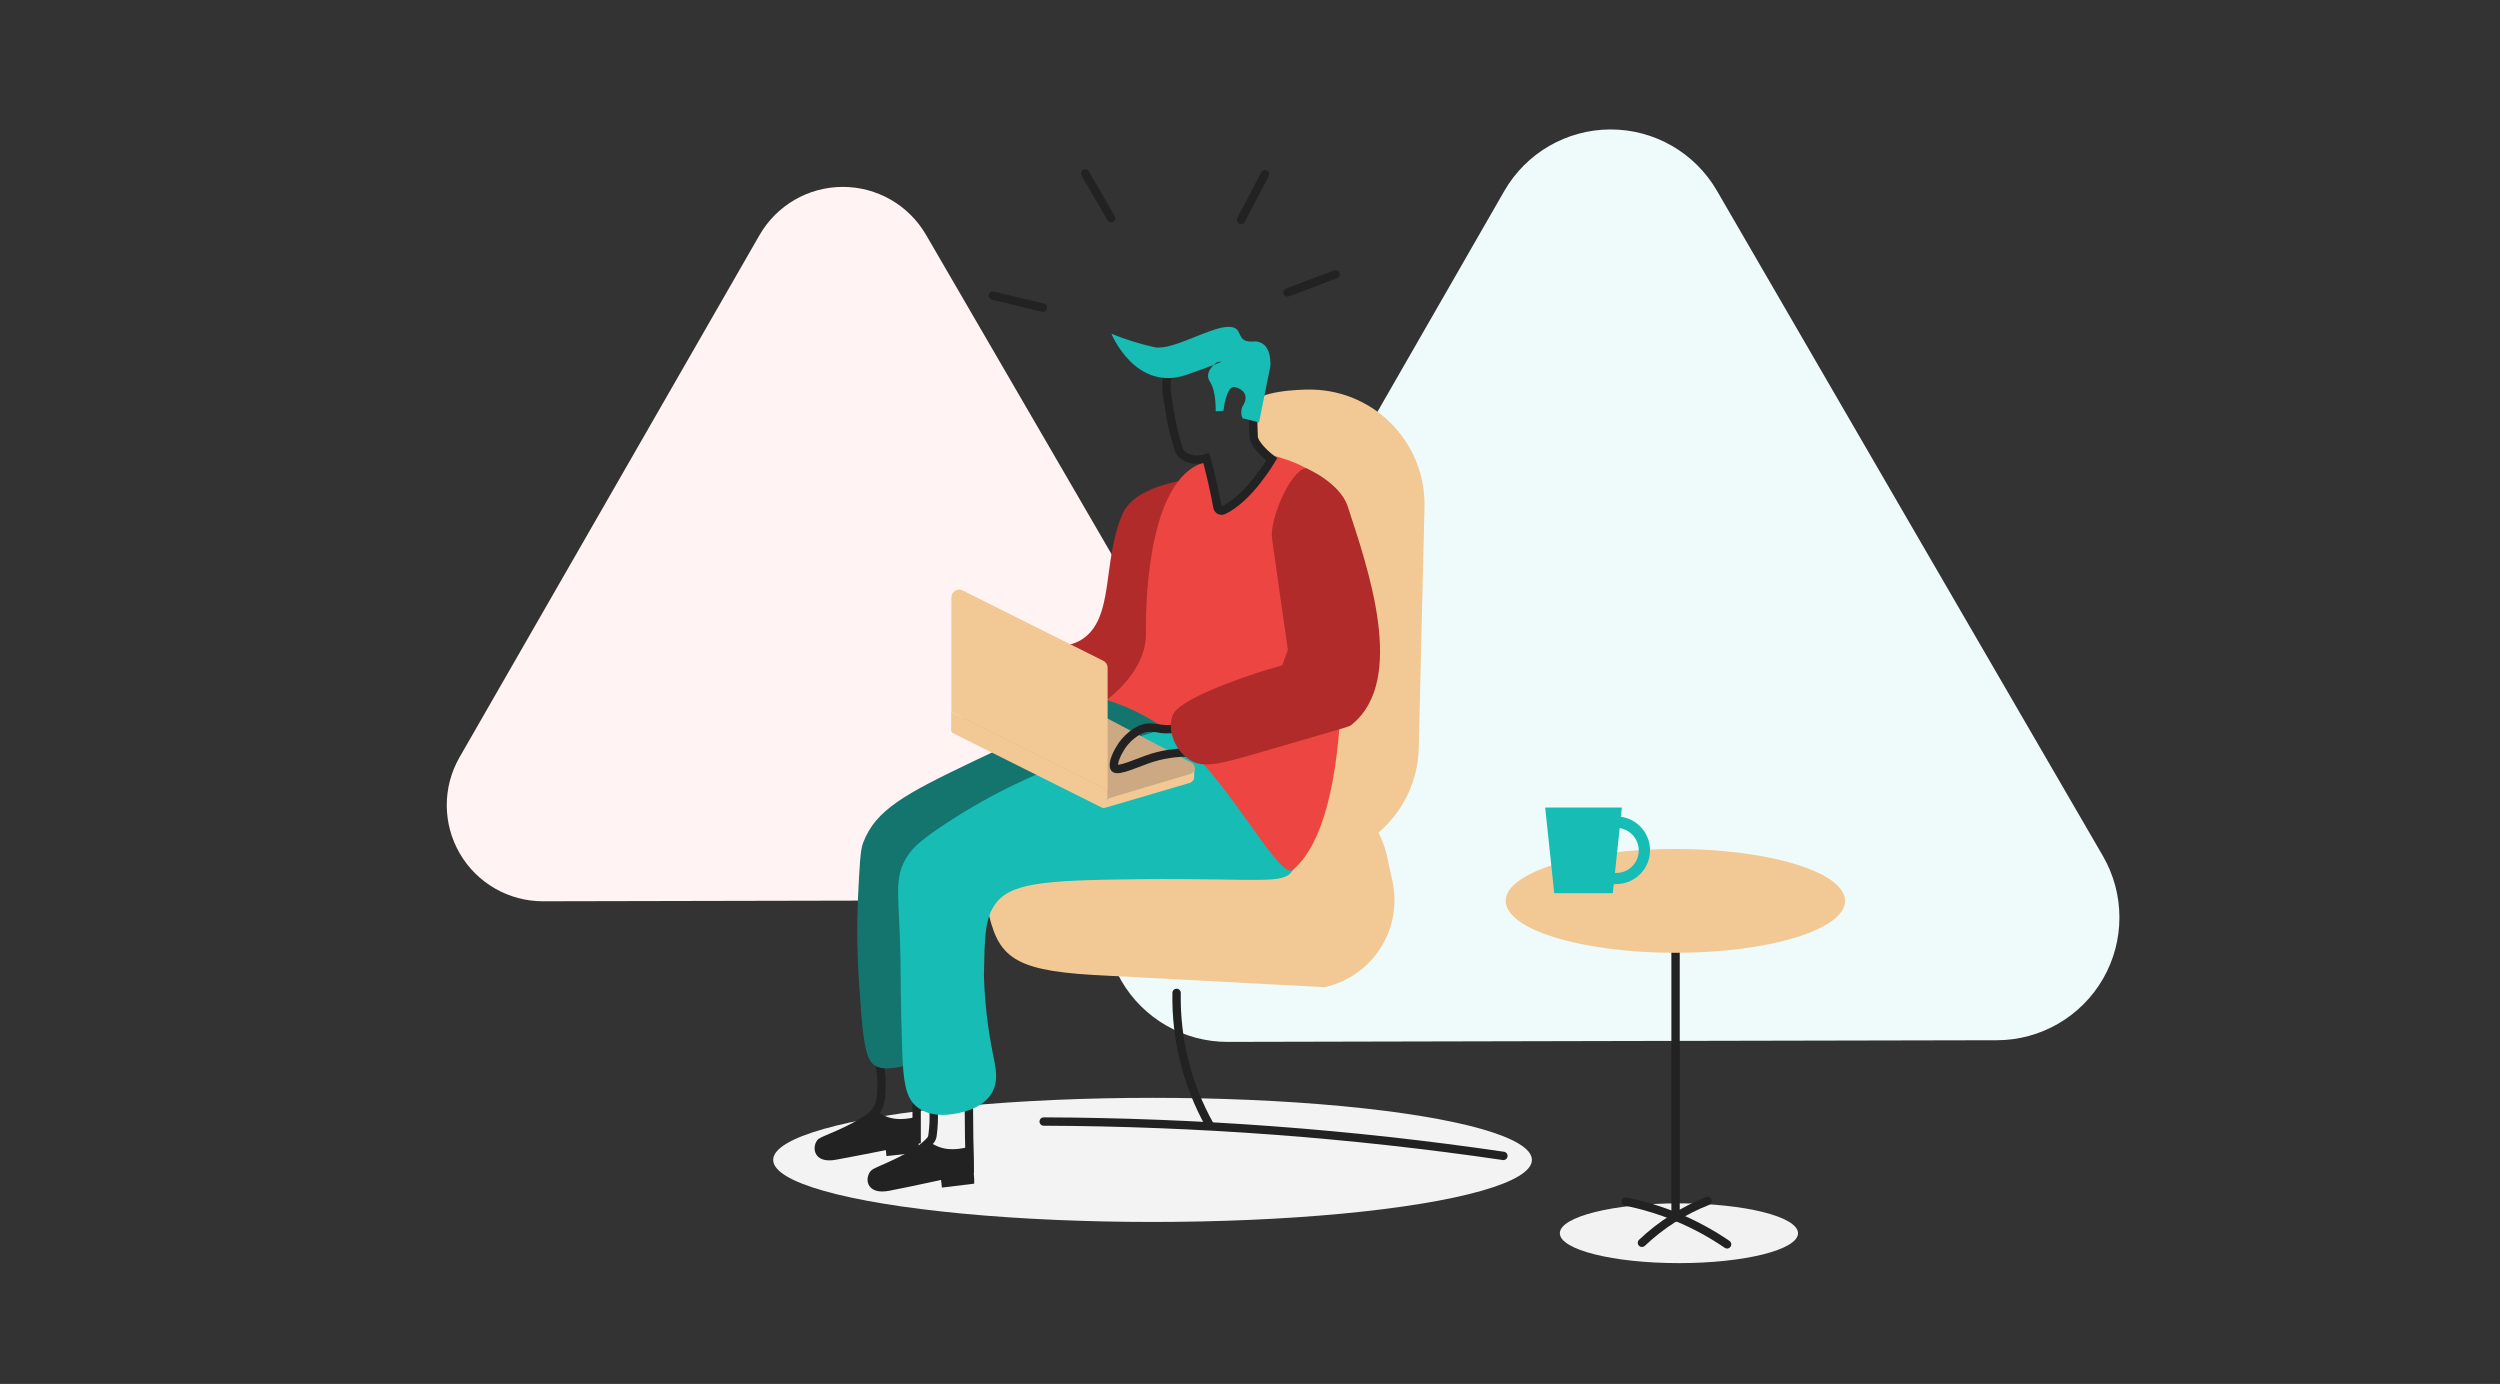 <?xml version="1.0" encoding="UTF-8"?>
<svg width="448px" height="248px" viewBox="0 0 448 248" version="1.1" xmlns="http://www.w3.org/2000/svg" xmlns:xlink="http://www.w3.org/1999/xlink">
    <rect x="0" y="0" width="448" height="248" fill="#333333" stroke="none"/>
    <title>Group 16 Copy</title>
    <g id="Page-1" stroke="none" stroke-width="1" fill="none" fill-rule="evenodd">
        <g id="tiktok-landing" transform="translate(-256, -2199)">
            <g id="Steps-vertical/Numbered/0-Desktop" transform="translate(160, 1689)">
                <g id="Group-19" transform="translate(0, 510)">
                    <g id="1-copy" transform="translate(96, 0)">
                        <rect id="Rectangle" x="0" y="0" width="448" height="248"></rect>
                        <path d="M165.937,42.073 C162.849,36.75 157.155,33.479 151.001,33.492 C144.847,33.504 139.168,36.799 136.101,42.135 L109.22,88.93 L82.329,135.736 C79.281,141.07 79.304,147.622 82.39,152.934 C85.475,158.246 91.155,161.513 97.298,161.509 L151.276,161.396 L205.243,161.283 C211.394,161.274 217.074,157.987 220.148,152.659 C223.222,147.33 223.223,140.768 220.15,135.438 L193.064,88.756 L165.937,42.073 Z" id="Path" fill="#FFF3F4"></path>
                        <path d="M307.657,34.153 C303.713,27.358 296.443,23.183 288.586,23.199 C280.729,23.216 273.478,27.423 269.562,34.235 L235.233,93.999 L200.893,153.752 C196.978,160.567 196.996,168.953 200.941,175.751 C204.886,182.549 212.158,186.725 220.017,186.707 L288.933,186.553 L357.849,186.41 C365.708,186.393 372.961,182.185 376.877,175.371 C380.792,168.556 380.774,160.171 376.83,153.373 L342.244,93.793 L307.657,34.153 Z" id="Path" fill="#EFFBFA"></path>
                        <path d="M224.573,72.36 C225.311,70.134 232.555,69.754 235.253,69.816 L235.253,69.816 C246.568,70.124 255.511,79.511 255.27,90.828 L254.244,134.094 C253.942,145.41 244.559,154.357 233.242,154.122 L233.242,154.122 C221.927,153.819 212.979,144.437 213.215,133.12 L214.241,89.843 C214.333,86.324 214.897,85.934 216.549,83.062 C217.267,81.82 215.749,94.758 216.498,94.881 C216.542,94.876 216.582,94.854 216.611,94.819 C218.304,93.014 229.323,85.801 227.692,82.251 C227.23,81.225 225.845,80.784 224.614,78.301" id="Path" fill="#F2C994"></path>
                        <path d="M237.356,176.899 L195.793,174.703 C180.906,173.831 178.741,171.081 176.884,162.535 L175.858,157.856 C174.023,149.27 179.471,140.815 188.047,138.937 L229.61,141.122 C238.188,139.299 246.631,144.737 248.519,153.301 L249.545,157.979 C251.374,166.564 245.93,175.016 237.356,176.899 Z" id="Path" fill="#F2C994"></path>
                        <ellipse id="Oval" fill="#F3F3F3" cx="206.536" cy="207.853" rx="67.982" ry="11.122"></ellipse>
                        <path d="M164.942,189.96 C165.658,191.397 166.219,192.907 166.614,194.464 C167.361,197.403 167.528,200.459 167.107,203.462 C167.069,203.803 166.929,204.124 166.707,204.385 C164.018,207.463 157.339,209.689 156.672,210.264 C156.005,210.839 155.544,213.342 159.237,212.644 C162.931,211.947 173.776,209.566 173.776,209.566 L173.776,207.894 C173.776,207.894 173.673,203.985 173.673,203.944 C173.632,199.792 173.594,195.633 173.56,191.468 C172.89,191.186 172.205,190.939 171.508,190.729 C169.374,190.125 167.158,189.866 164.942,189.96 Z" id="Path" stroke="#222222" stroke-width="1.5" stroke-linecap="round"></path>
                        <path d="M166.542,204.601 C163.762,207.586 157.308,209.731 156.672,210.305 C156.036,210.88 155.544,213.383 159.227,212.685 C162.91,211.988 173.776,209.607 173.776,209.607 L173.683,205.503 C170.995,206.211 168.728,206.17 166.542,204.601 Z" id="Path" fill="#222222"></path>
                        <path d="M174.473,209.033 C174.412,210.151 174.637,210.951 174.576,212.111 C172.75,212.347 170.616,212.593 168.789,212.819 L168.594,211.064 C170.554,210.264 172.514,209.802 174.473,209.033 Z" id="Path" fill="#222222"></path>
                        <path d="M156.693,184.481 C157.278,185.722 156.898,187.231 157.319,189.005 C157.923,191.523 158.103,194.124 157.852,196.7 C157.718,198.055 157.032,199.295 155.954,200.127 C152.815,202.528 147.746,204.231 147.161,204.672 C146.577,205.114 145.982,207.75 149.685,207.083 C153.389,206.417 164.265,204.241 164.265,204.241 L164.265,202.569 C164.265,202.569 164.265,198.66 164.265,198.619 L164.265,186.133 C163.629,185.866 162.941,185.609 162.213,185.373 C160.442,184.745 158.572,184.442 156.693,184.481 Z" id="Path" stroke="#222222" stroke-width="1.5" stroke-linecap="round"></path>
                        <path d="M157.103,199.101 C154.282,202.046 147.869,204.118 147.161,204.672 C146.453,205.226 145.982,207.75 149.685,207.083 C153.389,206.417 164.265,204.241 164.265,204.241 L164.265,200.137 C161.525,200.815 159.268,200.743 157.103,199.101 Z" id="Path" fill="#222222"></path>
                        <path d="M164.583,203.462 C164.501,204.58 164.726,205.391 164.644,206.54 L158.847,207.166 L158.683,205.411 C160.643,204.601 162.623,204.2 164.583,203.462 Z" id="Path" fill="#222222"></path>
                        <line x1="186.898" y1="55.134" x2="177.91" y2="52.979" id="Path" stroke="#222222" stroke-width="1.5" stroke-linecap="round"></line>
                        <line x1="199.107" y1="39.077" x2="194.47" y2="31.095" id="Path" stroke="#222222" stroke-width="1.5" stroke-linecap="round"></line>
                        <line x1="222.397" y1="39.426" x2="226.666" y2="31.239" id="Path" stroke="#222222" stroke-width="1.5" stroke-linecap="round"></line>
                        <line x1="230.708" y1="52.405" x2="239.347" y2="49.163" id="Path" stroke="#222222" stroke-width="1.5" stroke-linecap="round"></line>
                        <path d="M214.61,85.739 C214.61,85.739 203.642,86.509 201.2,92.018 C197.404,100.575 199.867,110.969 193.69,114.703 C192.467,115.411 191.071,115.766 189.658,115.729 C187.755,116.193 186.115,117.397 185.103,119.074 C184.445,120.5 184.231,122.09 184.487,123.64 C185.154,128.041 192.018,132.873 201.847,136.064 L214.61,85.739 Z" id="Path" fill="#B22B2B"></path>
                        <path d="M167.753,189.354 C170.021,187.22 168.697,182.172 166.84,176.273 C166.119,173.839 165.217,171.462 164.142,169.163 C162.582,165.849 161.7,165.059 162.09,163.325 C163.526,156.512 179.952,152.47 192.869,152.275 C202.021,152.131 215.913,157.087 220.787,141.841 C220.982,141.225 222.305,136.3 220.612,132.36 C218.068,126.461 208.772,122.973 198.184,125.466 C191.731,128.339 183.676,132.001 174.453,136.413 C162.254,142.241 156.898,145.103 154.672,151.023 C154.148,152.398 154.036,155.189 153.759,160.75 C153.507,166.431 153.61,172.123 154.066,177.791 C154.692,188.236 155.431,190.401 157.144,191.129 C158.519,191.765 160.345,191.396 163.228,190.821 C165.773,190.37 166.973,190.083 167.753,189.354 Z" id="Path" fill="#13756E"></path>
                        <path d="M177.798,195.746 C176.3,198.414 173.047,199.163 172.011,199.399 C170.975,199.635 166.819,200.589 164.101,198.178 C162.305,196.588 161.854,193.787 161.669,188.133 C161.392,179.761 161.423,175.175 161.361,171.718 C161.176,160.514 160.017,157.456 162.582,153.465 C163.464,152.08 164.573,150.921 168.358,148.335 C176.091,143.098 184.481,138.903 193.311,135.859 C204.094,131.919 209.49,129.949 212.179,130.38 C225.198,132.432 235.407,150.09 231.672,155.948 C229.979,158.626 226.235,157.343 203.786,157.559 C186.518,157.733 180.742,158.267 178.136,162.33 C176.495,164.854 176.433,168.168 176.32,174.806 C176.453,179.504 176.989,184.183 177.921,188.79 C178.403,191.263 179.008,193.571 177.798,195.746 Z" id="Path" fill="#17BCB5"></path>
                        <path d="M216.457,82.867 C217.011,82.979 218.232,91.854 218.232,91.854 C218.878,91.721 223.906,87.596 224.706,86.653 C226.655,84.375 227.784,83.164 227.784,82.405 C227.784,81.646 226.84,81.379 227.107,81.379 C237.367,83.811 241.296,88.561 239.419,97.979 C239.419,97.979 244.62,144.775 231.724,155.866 C229.6,157.702 222.213,143.626 214.148,135.285 C209.799,130.687 204.335,127.29 198.287,125.425 C198.287,125.425 205.469,120.469 205.356,113.441 C205.243,106.413 206.125,84.272 216.775,82.661" id="Path" fill="#ED4642"></path>
                        <path d="M210.845,177.925 C210.686,186.214 212.733,194.397 216.775,201.635" id="Path" stroke="#222222" stroke-width="1.5" stroke-linecap="round"></path>
                        <path d="M187.031,200.979 C214.601,201.079 242.13,203.136 269.408,207.135" id="Path" stroke="#222222" stroke-width="1.5" stroke-linecap="round"></path>
                        <path d="M209.891,75.326 C210.24,77.185 210.727,79.017 211.347,80.804 C211.748,81.666 213.482,82.949 216.17,82.077 C216.837,84.447 217.698,88.233 218.17,90.9 C218.212,91.123 218.352,91.315 218.551,91.422 C218.75,91.53 218.987,91.542 219.196,91.454 C223.824,89.33 227.897,82.302 227.897,82.302 C227.897,82.302 224.819,80.004 224.655,78.28 C224.499,75.378 224.588,72.468 224.921,69.58 C225.198,68.072 224.798,63.26 220.951,63.363 C217.103,63.465 209.993,64.624 209.152,67.282 C208.959,68.705 208.997,70.149 209.265,71.56 L209.891,75.326 Z" id="Path" stroke="#222222" stroke-width="1.5"></path>
                        <path d="M227.65,65.609 C227.65,65.609 228.071,60.972 224.573,61.198 C221.074,61.423 223.228,58.386 219.873,58.581 C216.518,58.776 210.188,62.788 206.946,62.234 C204.285,61.649 201.68,60.836 199.159,59.802 C199.159,59.802 203.488,70.401 212.763,67.118 C222.038,63.834 217.986,64.973 217.986,64.973 C217.986,64.973 215.636,66.635 216.816,68.4 C217.996,70.165 217.842,73.694 217.842,73.694 L219.237,73.612 C219.237,73.612 219.73,68.995 221.289,69.365 C222.849,69.734 223.711,70.852 222.89,72.443 C222.376,73.183 222.294,74.14 222.674,74.956 L225.619,75.695 L227.65,65.609 Z" id="Path" fill="#17BCB5"></path>
                        <ellipse id="Oval" fill="#F2F2F2" cx="300.865" cy="220.996" rx="21.341" ry="5.356"></ellipse>
                        <line x1="300.26" y1="163.91" x2="300.26" y2="218.144" id="Path" stroke="#222222" stroke-width="1.5" stroke-linecap="round"></line>
                        <ellipse id="Oval" fill="#F2C994" cx="300.229" cy="161.437" rx="30.41" ry="9.306"></ellipse>
                        <path d="M291.344,215.322 C297.847,216.633 304.019,219.24 309.494,222.986" id="Path" stroke="#222222" stroke-width="1.5" stroke-linecap="round"></path>
                        <path d="M294.237,222.709 C297.639,219.481 301.631,216.938 305.995,215.22" id="Path" stroke="#222222" stroke-width="1.5" stroke-linecap="round"></path>
                        <path d="M198.482,143.103 L198.102,144.734 L213.184,140.302 C213.668,140.161 214.002,139.718 214.005,139.214 L214.005,138.547 C214.078,138.078 214.047,137.598 213.912,137.142 L198.482,143.103 Z" id="Path" fill="#F2C994"></path>
                        <path d="M198.482,143.103 L213.266,138.701 C213.721,138.595 214.056,138.21 214.1,137.745 C214.145,137.28 213.887,136.839 213.461,136.649 L185.759,122.07 L171.765,129.067 L198.482,143.103 Z" id="Path" fill="#CCA983"></path>
                        <path d="M198.482,141.584 L170.492,127.59 L170.492,107.07 C170.483,106.575 170.737,106.113 171.16,105.857 C171.583,105.601 172.111,105.59 172.544,105.828 L197.722,118.417 C198.19,118.654 198.484,119.135 198.482,119.659 L198.482,141.584 Z" id="Path" fill="#F2C994"></path>
                        <path d="M197.507,144.744 L170.831,131.406 C170.598,131.295 170.45,131.059 170.451,130.801 L170.451,127.569 L198.44,141.564 L198.44,144.118 C198.44,144.344 198.328,144.554 198.14,144.68 C197.953,144.806 197.716,144.83 197.507,144.744 L197.507,144.744 Z" id="Path" fill="#F2C994"></path>
                        <path d="M214.856,134.936 C212.012,134.675 209.144,134.971 206.412,135.808 C204.196,136.505 200.256,138.393 199.723,137.634 C199.497,137.337 199.631,136.731 199.723,136.28 C199.954,135.56 200.271,134.871 200.667,134.228 C201.58,132.545 203.663,130.668 205.551,130.401 C206.425,130.365 207.301,130.44 208.157,130.627 C209.649,130.773 211.155,130.558 212.548,130.001" id="Path" stroke="#222222" stroke-width="1.5"></path>
                        <path d="M227.938,96.461 C228.235,98.728 230.79,116.458 230.79,116.458 L229.764,119.228 C227.312,119.905 223.967,120.921 220.068,122.419 C211.173,125.835 210.311,127.549 210.024,128.503 C209.234,131.088 210.681,134.515 213.102,136.105 C215.677,137.829 218.653,136.926 227.702,134.279 C241.696,130.175 241.666,130.298 242.199,129.878 C252.192,121.885 245.051,101.601 241.512,90.746 C240.106,86.458 234.042,83.893 234.042,83.893 C231.241,84.241 227.497,93.096 227.938,96.461 Z" id="Path" fill="#B22B2B"></path>
                        <polygon id="Path" fill="#17BCB5" points="278.519 160.062 289.015 160.062 290.636 144.713 276.898 144.713"></polygon>
                        <path d="M288.215,158.431 L289.62,158.431 C292.969,158.431 295.684,155.716 295.684,152.367 C295.684,149.018 292.969,146.304 289.62,146.304 L288.215,146.304 L288.215,148.356 L289.62,148.356 C291.853,148.356 293.663,150.166 293.663,152.398 C293.663,154.631 291.853,156.44 289.62,156.44 L288.215,156.44 L288.215,158.431 Z" id="Path" fill="#17BCB5"></path>
                    </g>
                </g>
            </g>
        </g>
    </g>
</svg>
